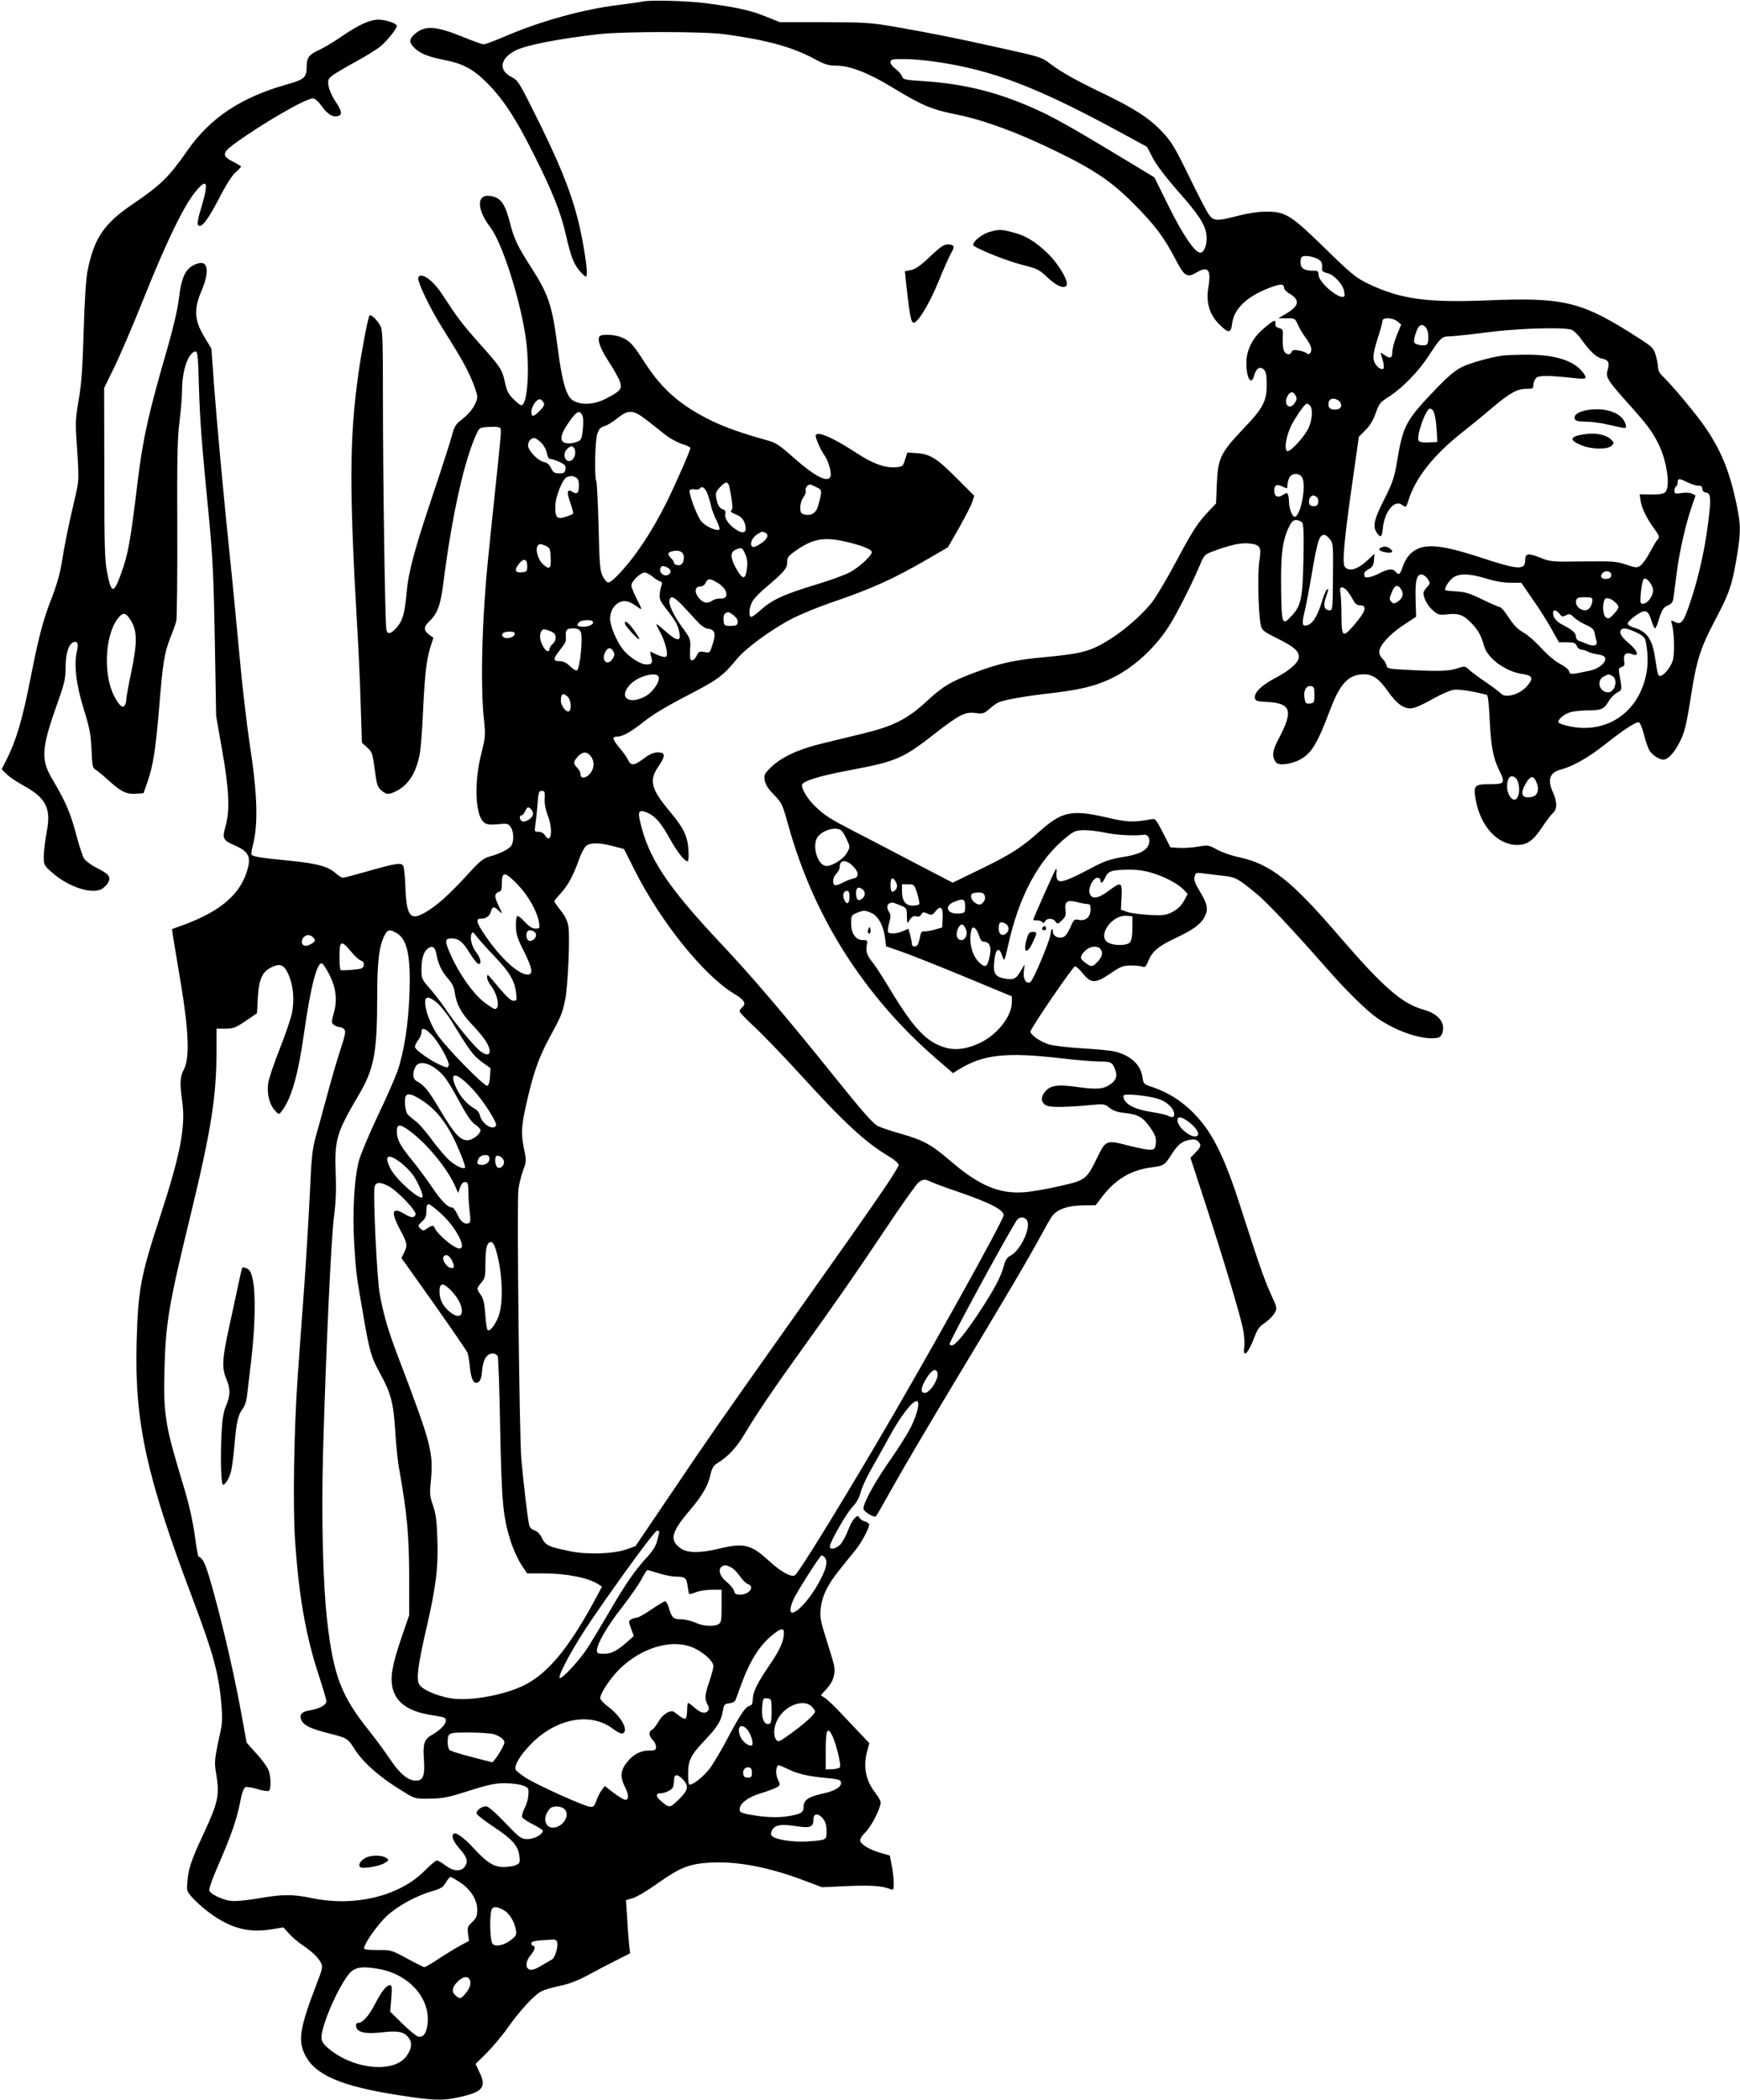 <?xml version="1.0" standalone="no"?>
<!DOCTYPE svg PUBLIC "-//W3C//DTD SVG 20010904//EN"
 "http://www.w3.org/TR/2001/REC-SVG-20010904/DTD/svg10.dtd">
<svg version="1.0" xmlns="http://www.w3.org/2000/svg"
 width="1061pt" height="1280pt" viewBox="0 0 1061 1280"
 preserveAspectRatio="xMidYMid meet">
<g transform="translate(0,1280) scale(0.1,-0.1)"
fill="#000000" stroke="none">
<path d="M3920 12791 c-25 -5 -90 -14 -145 -21 -212 -25 -472 -96 -694 -191
-62 -27 -122 -49 -132 -49 -10 0 -68 21 -129 46 -162 66 -228 70 -289 18 -38
-32 -39 -53 -3 -87 36 -35 86 -54 184 -73 103 -20 167 -52 241 -123 106 -101
188 -223 306 -460 109 -217 162 -350 192 -484 31 -138 51 -186 95 -231 28 -28
29 -28 32 -7 5 34 -26 224 -55 336 -47 183 -119 358 -272 662 -84 169 -94 184
-131 203 -83 42 -71 114 25 163 63 32 259 70 500 98 148 18 650 18 775 0 258
-35 412 -78 546 -150 63 -34 85 -41 132 -41 84 0 198 -44 345 -134 183 -111
236 -133 394 -165 165 -34 365 -107 601 -222 230 -111 343 -187 477 -323 129
-130 181 -200 251 -333 57 -109 71 -118 130 -84 70 42 90 18 73 -86 -17 -94 5
-170 66 -230 56 -56 71 -56 78 3 10 90 88 166 226 219 71 27 91 26 91 -1 0 -8
16 -24 35 -35 63 -38 57 -74 -21 -120 l-49 -29 51 0 c49 0 52 -1 67 -37 9 -21
30 -56 46 -78 35 -47 44 -75 32 -94 -7 -11 -13 -12 -23 -4 -7 6 -29 13 -49 17
-28 5 -38 3 -43 -9 -8 -21 -33 -19 -46 5 -6 12 -10 46 -8 77 3 53 1 57 -22 63
-18 5 -24 12 -23 29 4 27 -13 20 -79 -38 -63 -56 -98 -128 -98 -202 0 -95 30
-144 48 -77 11 43 36 58 59 35 13 -13 17 -34 17 -89 1 -103 -22 -146 -144
-273 -137 -145 -153 -177 -160 -332 l-5 -122 -41 -43 c-72 -76 -101 -121 -203
-312 -55 -103 -120 -213 -145 -245 -56 -72 -160 -165 -251 -223 -122 -78 -174
-92 -410 -114 -174 -16 -268 -36 -415 -91 -151 -56 -201 -86 -301 -179 -116
-107 -203 -151 -386 -195 -70 -17 -182 -44 -247 -60 -145 -35 -247 -82 -311
-142 -44 -43 -47 -49 -42 -83 5 -27 21 -52 56 -88 48 -49 52 -58 85 -176 84
-305 212 -587 381 -840 148 -221 321 -417 522 -591 l104 -90 35 22 c149 92
290 107 619 69 94 -11 199 -20 235 -20 75 0 82 -4 99 -47 16 -39 8 -67 -27
-91 -43 -31 -82 -34 -199 -18 -126 18 -170 11 -203 -31 -26 -34 -22 -64 10
-81 25 -13 117 -12 290 4 60 6 68 4 95 -18 22 -18 48 -27 95 -32 81 -9 112
-27 156 -92 28 -41 35 -59 32 -90 -3 -34 -7 -39 -29 -42 -14 -2 -72 9 -128 23
-147 38 -147 38 -201 -72 -65 -133 -70 -137 -230 -173 -74 -17 -171 -34 -215
-37 -152 -11 -273 40 -445 187 -121 104 -166 129 -308 170 -57 16 -120 37
-140 47 -27 13 -98 93 -270 308 -285 355 -506 614 -687 805 -327 348 -443 522
-493 748 -14 59 -3 70 48 47 48 -22 81 -60 139 -165 42 -75 86 -130 104 -130
5 0 8 30 5 68 -5 85 -28 134 -113 235 -116 139 -129 190 -69 277 44 64 42 85
-7 84 -25 -1 -51 -12 -84 -38 -57 -43 -78 -45 -94 -10 -6 14 -29 47 -51 73
-45 53 -50 71 -20 71 37 0 85 27 166 91 53 43 142 96 264 159 187 97 218 119
303 223 53 65 214 183 333 244 55 29 165 74 245 101 249 85 374 142 587 265
l122 71 69 120 c37 67 74 137 80 158 l12 36 -109 109 c-120 120 -159 145 -243
151 l-56 4 -14 -43 c-13 -42 -16 -44 -57 -47 -66 -5 -141 22 -241 88 -136 89
-232 132 -246 109 -7 -10 26 -88 54 -127 23 -33 43 -104 35 -126 -16 -41 -93
-1 -222 112 -86 77 -111 94 -160 107 -151 42 -255 78 -340 119 -190 93 -301
188 -407 351 -79 122 -94 137 -148 160 -42 17 -123 20 -132 4 -14 -22 8 -80
60 -158 29 -45 59 -98 65 -117 15 -44 4 -58 -84 -103 -71 -38 -152 -42 -202
-12 -41 25 -67 115 -94 326 -33 255 -55 320 -163 488 -79 123 -103 171 -127
268 -28 108 -51 145 -99 160 -104 31 -114 -65 -20 -188 72 -95 181 -437 215
-673 26 -180 11 -410 -27 -410 -6 0 -28 17 -49 38 -29 29 -40 51 -50 97 -18
84 -25 94 -155 240 -112 126 -131 152 -228 300 -45 69 -97 115 -130 115 -10 0
-17 -8 -17 -17 0 -32 75 -186 142 -293 122 -196 146 -237 182 -319 20 -45 36
-94 36 -108 0 -39 -38 -97 -90 -137 -42 -32 -49 -43 -65 -103 -10 -38 -58
-187 -107 -333 -119 -353 -157 -493 -168 -617 -12 -133 -24 -175 -61 -218 -36
-40 -57 -45 -63 -12 -8 36 -21 925 -21 1392 0 380 -2 433 -16 460 -20 36 -57
71 -66 62 -8 -9 -48 -214 -67 -351 -56 -395 -57 -709 -6 -1581 6 -99 15 -291
19 -426 l8 -246 32 -29 c30 -27 33 -36 46 -134 12 -92 17 -108 40 -127 32 -28
45 -28 93 -4 74 38 120 111 142 228 6 32 15 153 20 268 11 223 21 310 47 389
l16 49 -27 19 c-33 25 -33 48 -1 78 53 50 71 98 89 240 52 412 130 757 204
910 16 34 19 35 78 38 43 2 63 -1 66 -10 5 -14 4 -32 -38 -428 -14 -135 -30
-283 -34 -330 -41 -386 -52 -802 -29 -1016 10 -98 9 -107 -17 -211 -45 -178
-36 -379 20 -418 15 -11 36 -13 82 -9 56 6 62 5 78 -17 18 -26 21 -81 6 -110
-13 -23 -67 -51 -132 -69 -41 -11 -60 -26 -140 -114 -109 -119 -185 -187 -256
-228 -90 -52 -113 -23 -120 152 -2 63 -8 123 -13 132 -12 22 -43 17 -219 -33
-74 -21 -141 -39 -149 -39 -7 0 -29 13 -47 30 -47 40 -114 58 -289 75 -167 16
-213 24 -221 36 -3 5 0 27 6 49 36 134 31 315 -20 643 -16 109 -44 345 -60
525 -17 180 -41 435 -55 567 -43 413 -83 851 -100 1080 l-16 220 -45 75 c-60
101 -63 167 -13 283 45 106 38 176 -17 163 -78 -20 -106 -70 -124 -221 -7 -60
-34 -175 -67 -290 -117 -401 -151 -556 -183 -815 -45 -373 -58 -446 -102 -567
-45 -125 -59 -123 -85 8 -14 72 -17 159 -17 604 l-1 520 61 125 c34 69 117
262 184 430 133 332 235 543 305 633 76 96 90 72 45 -79 -24 -77 -29 -109 -21
-117 19 -19 57 30 127 164 40 79 79 140 100 158 19 17 34 33 34 36 0 2 -22 16
-50 30 -66 33 -65 53 3 104 168 123 439 281 485 281 13 0 34 -19 56 -50 35
-49 70 -68 101 -56 23 9 18 32 -21 90 -20 30 -38 72 -41 94 -5 36 -2 42 28 65
19 13 83 51 142 83 59 32 126 74 149 93 41 35 98 107 98 123 0 15 -67 38 -112
38 -54 0 -121 -31 -229 -105 -46 -32 -107 -68 -136 -81 -58 -26 -73 -46 -73
-98 0 -68 -13 -80 -118 -110 -280 -78 -470 -204 -608 -402 -115 -165 -164
-212 -333 -327 -176 -119 -237 -207 -277 -407 -10 -49 -18 -179 -24 -370 -7
-230 -13 -321 -30 -415 -16 -90 -20 -142 -16 -205 19 -298 20 -278 -8 -400
-41 -173 -63 -285 -80 -393 -10 -62 -32 -138 -60 -210 -51 -129 -81 -240 -130
-492 -52 -262 -87 -379 -151 -505 l-25 -49 30 -29 c16 -17 63 -48 103 -70 138
-76 170 -139 142 -282 -9 -47 -17 -112 -18 -145 0 -58 0 -59 49 -102 102 -91
250 -138 309 -99 14 10 31 28 37 41 14 32 1 48 -74 86 -32 16 -65 41 -75 55
-9 14 -32 83 -50 153 -34 127 -63 195 -143 330 -73 123 -69 188 34 476 40 112
46 141 46 208 0 83 18 140 47 152 26 9 33 -7 22 -55 -19 -81 -5 -202 41 -350
36 -115 43 -152 48 -248 4 -99 7 -114 24 -123 11 -6 46 -35 78 -64 77 -70 110
-87 168 -83 l47 3 22 62 c36 102 51 196 73 454 23 285 32 337 69 433 16 39 32
85 36 101 4 17 7 271 6 565 -2 434 1 557 14 653 8 65 15 149 15 187 0 121 37
229 81 238 14 2 17 -26 22 -215 7 -221 16 -335 63 -818 21 -221 27 -353 34
-730 l8 -460 36 -205 c43 -240 49 -370 21 -467 -21 -75 -17 -84 61 -118 85
-38 99 -73 65 -170 -48 -137 -170 -236 -389 -315 l-63 -23 6 -46 c4 -25 25
-152 47 -281 49 -293 55 -459 20 -527 -25 -48 -27 -80 -10 -203 20 -151 -14
-323 -136 -696 -120 -367 -134 -444 -143 -769 -13 -482 60 -815 340 -1555 127
-337 160 -457 176 -639 8 -86 7 -122 -5 -177 -37 -169 -38 -183 -26 -255 22
-130 13 -174 -78 -369 -73 -156 -91 -209 -97 -286 -6 -62 -5 -62 38 -109 24
-26 75 -70 113 -96 120 -84 225 -110 359 -89 l75 12 33 -36 c18 -21 53 -51 78
-68 62 -42 100 -77 117 -110 13 -26 12 -35 -27 -135 -100 -261 -113 -338 -70
-426 60 -124 222 -194 576 -248 197 -31 260 -34 349 -15 157 32 184 61 142
150 l-26 56 68 67 c37 38 95 106 127 152 73 104 163 202 207 224 18 9 69 24
113 33 53 11 109 32 170 65 49 27 128 68 174 91 l83 42 -6 55 c-3 31 -9 104
-12 163 l-7 106 43 13 c24 7 92 48 152 91 136 96 193 118 318 125 164 9 352
-26 568 -107 l114 -43 157 7 c144 6 209 2 264 -20 14 -5 17 1 17 36 0 24 -5
71 -12 107 l-12 63 -55 16 c-66 19 -116 48 -125 71 -5 11 6 30 33 57 37 38 91
145 91 181 0 8 -15 35 -34 59 -59 77 -74 161 -47 257 l12 44 -58 61 c-32 34
-87 92 -123 130 -36 38 -76 76 -90 85 l-25 16 37 41 c40 44 54 91 43 144 -4
18 -25 89 -47 158 -34 106 -39 134 -34 182 8 79 42 150 117 242 35 44 79 98
97 120 34 42 82 131 82 153 0 7 -11 15 -25 19 -14 3 -29 14 -34 22 -9 15 -11
15 -29 -1 -11 -10 -30 -45 -42 -77 -12 -33 -34 -71 -47 -85 -28 -27 -63 -33
-63 -11 0 26 102 203 138 241 24 25 41 55 50 89 7 28 34 87 59 131 25 44 78
138 117 210 68 124 138 215 166 215 21 0 6 -73 -33 -153 -19 -40 -76 -130
-126 -202 -83 -118 -152 -238 -165 -290 -4 -15 4 -26 31 -43 20 -13 40 -19 44
-15 4 4 51 87 105 183 53 96 223 384 377 640 309 512 449 750 522 885 27 50
57 103 68 119 30 43 93 67 187 69 l81 1 42 55 c81 105 177 161 302 176 71 9
77 13 121 82 36 57 63 78 111 86 22 4 37 1 48 -9 22 -22 19 -34 -15 -69 l-31
-32 96 -294 c113 -348 209 -669 226 -757 6 -34 9 -80 6 -102 -10 -74 25 -40
63 62 17 45 30 64 63 85 22 16 49 42 58 58 18 30 18 31 -22 118 -41 91 -71
177 -189 544 -77 241 -144 389 -222 490 -87 112 -192 188 -314 228 -49 16 -52
19 -57 56 -10 77 -68 133 -165 159 -23 6 -113 15 -200 20 -86 5 -179 16 -205
24 -57 17 -120 63 -113 81 14 37 259 395 271 395 7 0 29 -20 49 -45 50 -61 77
-60 169 3 62 42 75 47 126 47 31 0 63 -4 71 -8 11 -5 20 4 33 38 24 58 62 89
173 141 100 47 147 82 169 125 24 45 18 78 -26 151 -32 52 -40 74 -35 94 7 26
8 27 64 19 31 -4 85 -10 118 -14 67 -7 87 -18 201 -113 64 -53 222 -222 425
-453 118 -135 242 -256 308 -302 113 -77 256 -127 344 -121 34 2 42 8 50 29
22 64 -21 119 -114 145 -131 36 -248 139 -515 449 -292 340 -417 438 -610 480
-44 9 -104 30 -133 46 -51 28 -55 29 -115 19 -34 -6 -86 -10 -116 -8 l-54 3
-45 88 c-45 87 -47 89 -76 83 -102 -19 -143 -18 -261 10 -222 51 -278 40 -420
-87 -109 -97 -173 -138 -363 -230 l-163 -79 -242 126 c-133 70 -298 156 -367
191 -146 76 -170 92 -228 147 -44 41 -82 102 -82 130 0 24 102 56 294 92 282
53 322 70 521 226 144 112 181 131 244 122 43 -6 51 -3 82 23 19 17 43 35 54
40 30 16 163 40 325 58 168 20 261 41 354 84 137 62 272 182 363 323 47 73
141 258 188 370 27 65 30 68 80 87 104 39 168 53 217 49 74 -8 81 -19 67 -109
-12 -76 -6 -320 9 -389 7 -32 16 -39 102 -82 100 -50 130 -76 130 -112 0 -33
-54 -82 -141 -127 -85 -45 -132 -89 -127 -123 3 -18 11 -21 68 -24 152 -7 168
-51 81 -217 -44 -81 -48 -117 -19 -153 18 -21 99 -9 152 22 66 39 100 96 180
308 59 154 111 208 203 208 53 0 93 -28 144 -101 56 -80 101 -112 149 -106 20
2 75 27 123 55 49 28 106 53 128 57 32 6 115 -7 205 -30 7 -2 13 -56 17 -143
9 -176 21 -241 60 -320 37 -76 33 -82 -64 -82 -89 0 -96 -9 -80 -97 29 -160
133 -273 252 -273 61 0 98 26 151 106 25 38 55 78 67 88 27 24 27 67 1 125
-36 79 -21 123 49 141 70 18 166 72 266 151 116 92 193 142 209 136 7 -3 21
-36 30 -73 9 -37 24 -80 32 -95 14 -28 60 -59 87 -59 26 0 63 38 94 97 36 68
45 106 78 315 30 191 56 273 140 432 88 167 104 211 131 366 27 152 29 207 13
294 -42 225 -92 358 -193 510 -52 79 -216 276 -270 325 -16 16 -26 35 -26 53
0 16 -7 51 -15 77 -15 45 -20 49 -165 140 -296 184 -410 209 -863 190 -366
-15 -529 8 -725 102 -74 36 -101 58 -262 215 -210 205 -241 224 -360 224 -47
0 -111 -10 -170 -25 -135 -35 -152 -34 -183 14 -14 21 -68 126 -120 233 -81
166 -104 205 -157 261 -79 85 -168 143 -358 235 -179 86 -257 130 -330 185
-50 38 -63 42 -295 93 -276 62 -435 93 -657 132 -142 24 -178 26 -425 27
l-270 0 -90 36 c-87 36 -181 56 -365 80 -115 14 -325 20 -380 10z m1775 -366
c356 -50 630 -155 1165 -447 l134 -73 36 -69 c22 -42 80 -118 150 -198 127
-143 166 -202 176 -265 8 -54 -11 -113 -37 -113 -33 0 -107 109 -195 287 l-85
172 -152 92 c-308 186 -424 253 -532 305 -245 116 -467 174 -734 190 -104 7
-113 9 -121 29 -5 13 -22 32 -39 45 -17 12 -31 30 -31 41 0 17 8 19 83 19 45
0 127 -7 182 -15z m2330 -1199 c33 -14 40 -26 36 -67 -1 -11 9 -18 30 -23 39
-7 95 -65 104 -107 4 -17 5 -33 2 -35 -25 -26 -157 84 -157 131 0 22 -4 25
-36 25 -50 0 -74 15 -74 49 0 15 3 31 7 34 11 11 52 8 88 -7z m496 -385 l23
-19 -27 -66 c-15 -37 -27 -82 -27 -101 0 -39 -13 -44 -49 -18 -24 16 -24 16
-17 -8 18 -55 19 -79 4 -79 -8 0 -22 8 -31 18 -30 33 -29 65 2 164 17 52 31
102 31 112 0 23 61 21 91 -3z m173 -37 c17 -16 21 -80 8 -102 -9 -14 -68 -6
-78 10 -8 12 16 90 31 100 15 11 22 10 39 -8z m886 -13 c14 -4 41 -29 60 -56
54 -76 95 -115 130 -121 38 -8 46 -25 33 -69 -14 -43 -2 -62 123 -202 117
-130 147 -170 185 -245 54 -107 77 -270 42 -299 -10 -9 -40 -14 -86 -13 l-69
1 6 -40 c8 -47 36 -105 83 -170 32 -43 34 -50 21 -65 -9 -9 -30 -46 -49 -81
-18 -35 -44 -70 -57 -79 -21 -14 -28 -13 -85 6 -57 20 -79 22 -262 20 -196 -3
-201 -2 -266 24 -71 28 -89 25 -89 -17 0 -61 -41 -59 -269 16 -257 84 -355 90
-426 28 -20 -18 -40 -49 -50 -79 -18 -53 -25 -59 -45 -35 -18 21 -43 19 -100
-10 -51 -26 -90 -32 -90 -15 0 6 -1 13 -1 17 -1 4 11 15 27 24 23 12 30 24 32
55 l3 39 -38 -36 c-63 -60 -116 -76 -143 -44 -17 20 -3 173 49 533 l37 260 39
39 c27 26 47 59 63 103 21 60 27 68 84 104 84 55 179 153 245 255 67 103 75
111 127 111 23 1 122 11 221 24 179 24 458 33 515 17z m-1680 -402 c9 -16 8
-26 -5 -45 -31 -48 -72 -9 -44 42 15 29 35 31 49 3z m-4586 -42 c8 -13 4 -24
-23 -51 -19 -20 -38 -33 -43 -30 -15 10 -8 51 13 78 23 29 36 30 53 3z m4850
10 c10 -7 16 -22 14 -33 -5 -27 -71 -28 -76 -1 -9 44 24 61 62 34z m-176 -29
c18 -18 14 -87 -8 -135 -22 -50 -106 -143 -128 -143 -26 0 -9 102 28 168 37
66 78 122 89 122 4 0 12 -5 19 -12z m-4438 -58 c7 -12 8 -45 4 -86 -6 -58 -10
-67 -33 -76 -37 -15 -81 -14 -92 3 -14 22 -2 56 43 120 45 63 61 71 78 39z
m386 -25 c33 -25 83 -65 113 -89 30 -25 77 -51 107 -61 30 -9 54 -21 54 -25 0
-15 -96 -233 -149 -339 -93 -184 -190 -329 -295 -438 -22 -24 -47 -43 -56 -43
-9 0 -25 17 -35 38 -16 32 -20 71 -25 303 -4 146 -10 271 -14 277 -12 21 -8
245 6 287 10 31 20 41 45 48 17 5 52 27 78 48 65 53 95 52 171 -6z m-636 -143
c16 -16 32 -45 35 -66 4 -20 13 -35 19 -34 6 2 31 -6 54 -16 36 -17 43 -23 40
-45 -3 -22 -8 -26 -38 -26 -29 0 -37 5 -50 32 -10 21 -24 33 -44 37 -36 7 -96
70 -96 100 0 25 17 46 38 46 7 0 26 -13 42 -28z m206 -46 c7 -31 -11 -66 -36
-66 -28 0 -38 45 -15 70 24 27 43 25 51 -4z m4435 -168 c26 -49 -11 -238 -47
-238 -14 0 -34 52 -34 91 0 15 -3 34 -6 43 -5 14 -8 14 -30 0 -32 -22 -54 -11
-54 25 0 36 16 43 53 24 25 -12 27 -12 27 6 0 11 4 31 10 45 13 34 64 37 81 4z
m-4430 2 c14 -8 19 -21 19 -50 0 -45 -11 -56 -39 -38 -33 20 -37 1 -14 -65 12
-34 20 -64 18 -67 -2 -4 -22 -13 -45 -20 -53 -17 -65 -6 -64 63 0 60 46 173
73 180 27 8 32 7 52 -3z m6779 -30 c22 -11 51 -20 65 -20 18 0 25 -5 25 -19 0
-13 8 -21 23 -23 30 -4 32 -37 12 -190 -21 -165 -58 -328 -107 -475 -43 -129
-56 -145 -99 -122 -20 10 -21 9 -15 -12 15 -48 19 -186 6 -225 -13 -42 -56
-94 -77 -94 -13 0 -15 7 -31 111 -17 115 -50 161 -131 184 -20 6 -36 17 -36
24 0 8 22 30 49 49 59 41 74 37 96 -31 8 -26 18 -47 22 -47 3 0 12 17 18 38
23 75 32 91 61 102 21 9 30 20 33 44 2 17 12 90 21 161 17 130 56 299 94 407
l20 58 -21 11 c-12 6 -38 8 -64 4 -40 -6 -44 -4 -44 14 0 11 5 23 10 26 6 3
10 15 10 26 0 24 11 24 60 -1z m-5846 -16 c3 -8 11 -45 16 -81 8 -51 8 -68 -1
-74 -8 -5 -1 -12 22 -22 40 -16 55 -33 63 -67 10 -41 -6 -55 -40 -37 -50 26
-87 73 -82 101 4 19 0 27 -13 31 -22 7 -34 27 -42 72 -5 25 -1 37 21 61 31 34
47 39 56 16z m539 -16 c30 -14 31 -20 6 -110 -11 -44 -43 -64 -83 -54 -22 5
-26 12 -26 44 0 21 9 48 19 61 10 14 17 31 14 38 -7 17 16 46 31 39 6 -2 24
-10 39 -18z m-670 -35 c8 -21 18 -54 22 -73 3 -19 18 -59 32 -88 15 -28 23
-55 20 -59 -15 -14 -87 19 -112 51 -28 37 -78 173 -69 188 4 6 17 8 30 5 14
-2 27 0 30 4 12 20 33 7 47 -28z m3715 -22 c8 -4 12 -19 10 -32 -2 -18 -9 -24
-28 -24 -19 0 -26 6 -28 24 -3 20 11 41 28 41 3 0 11 -4 18 -9z m-88 -156 c9
-11 11 -69 8 -227 -5 -239 -15 -282 -74 -344 -55 -59 -59 -50 -62 162 -3 208
7 291 43 372 19 42 29 52 48 52 14 0 30 -7 37 -15z m-3276 -61 c28 -11 17 -40
-25 -67 -42 -28 -59 -28 -59 1 1 21 18 45 45 60 24 14 20 13 39 6z m3445 -40
c20 -25 21 -38 19 -230 -1 -186 -3 -204 -18 -204 -35 0 -43 26 -26 77 19 55
19 56 6 48 -5 -3 -18 -36 -30 -73 -24 -81 -53 -130 -83 -141 -36 -14 -41 3
-23 76 9 37 28 136 42 218 37 219 48 255 79 255 8 0 23 -12 34 -26z m-2929
-21 c78 -20 126 -39 135 -54 11 -17 -71 -94 -134 -128 -31 -16 -126 -51 -211
-76 -188 -57 -262 -91 -328 -150 -27 -25 -55 -45 -61 -45 -18 0 -13 62 8 96
10 17 45 53 77 80 114 96 134 119 134 156 0 29 7 39 43 65 116 83 183 94 337
56z m-1822 -92 c3 -70 -8 -78 -51 -36 -29 29 -44 90 -27 110 9 11 16 11 43 0
30 -13 32 -16 35 -74z m1179 37 c21 -43 23 -61 17 -109 -9 -64 -26 -63 -64 4
-36 63 -39 100 -7 115 33 16 43 14 54 -10z m-367 -37 c0 -16 -6 -34 -14 -40
-14 -12 -46 -5 -46 10 0 5 -9 18 -21 30 -23 23 -17 35 21 41 38 6 60 -9 60
-41z m-955 -51 c0 -31 -3 -35 -29 -38 -43 -5 -52 11 -25 47 30 41 54 37 54 -9z
m856 -10 c25 -14 24 -37 -3 -46 -24 -7 -50 19 -41 42 6 17 18 18 44 4z m5754
-45 c0 -13 -8 -21 -24 -23 -32 -5 -48 12 -31 33 18 22 55 15 55 -10z m-5848
-8 c15 -13 36 -27 47 -30 13 -5 16 -12 10 -25 -4 -9 -9 -33 -11 -52 -4 -30 3
-44 42 -95 55 -70 70 -97 78 -143 10 -53 -15 -51 -80 6 -32 28 -59 50 -60 48
-2 -2 8 -23 21 -47 32 -57 52 -137 39 -150 -9 -9 -44 2 -95 29 -4 2 -3 -11 2
-29 12 -40 6 -49 -29 -49 -36 0 -109 47 -145 95 -38 49 -75 141 -76 183 0 46
24 87 60 102 33 14 61 5 117 -36 20 -14 18 -8 -12 51 -19 36 -35 76 -35 87 0
25 56 78 81 78 10 0 30 -10 46 -23z m4730 -18 c15 -24 15 -27 -6 -48 -11 -11
-21 -28 -21 -36 0 -31 28 -82 60 -108 30 -25 37 -27 90 -21 66 7 97 -5 146
-58 37 -38 58 -77 73 -134 20 -76 131 -157 233 -172 63 -9 71 -25 31 -72 -44
-53 -135 -79 -162 -46 -7 8 -47 38 -89 67 -42 28 -89 63 -103 76 -26 24 -28
24 -73 9 -51 -17 -118 -19 -305 -9 -115 6 -122 7 -127 29 -3 12 -14 30 -25 40
-10 9 -19 27 -19 40 0 38 61 106 145 162 l80 53 -3 102 c-4 117 7 160 39 155
11 -2 28 -15 36 -29z m354 5 c55 -17 107 -26 149 -26 l66 0 69 -100 c39 -54
90 -136 115 -181 l46 -82 49 0 c42 0 52 -4 60 -22 5 -13 18 -23 28 -23 10 0
28 -5 40 -12 12 -7 40 -14 62 -17 27 -4 41 -12 43 -23 5 -28 -40 -65 -94 -76
-118 -25 -121 -25 -126 -4 -3 12 -28 32 -56 46 -29 15 -76 54 -113 95 -35 38
-82 80 -104 92 -45 27 -62 44 -107 112 -17 26 -37 47 -43 47 -6 0 -54 21 -106
46 -76 37 -106 47 -157 49 -35 2 -66 5 -68 8 -11 10 27 67 54 81 40 22 98 19
193 -10z m1019 -73 c0 -35 -35 -81 -61 -81 -18 0 -19 5 -13 73 4 39 12 75 18
79 16 12 56 -39 56 -71z m-5700 44 c60 -38 68 -99 11 -93 -14 1 -37 -5 -49
-14 -29 -20 -57 -13 -83 20 -26 34 -22 67 10 67 15 0 28 9 34 23 13 28 28 28
77 -3z m4163 -36 c19 -26 11 -56 -20 -76 -21 -14 -26 -14 -39 -1 -13 13 -13
20 2 56 18 46 35 53 57 21z m-326 -13 c10 -13 26 -38 35 -55 12 -22 24 -31 43
-31 46 0 31 -41 -48 -131 -59 -67 -67 -60 -67 71 0 52 -3 112 -6 133 -5 29 -3
37 9 37 9 0 24 -11 34 -24z m-4053 -89 c28 -30 67 -72 88 -95 22 -25 47 -42
64 -44 43 -5 51 -28 30 -93 -17 -55 -17 -56 -51 -49 -29 5 -35 3 -47 -23 -7
-15 -20 -28 -28 -28 -12 0 -14 13 -12 65 4 65 3 66 -47 135 -55 75 -87 145
-78 170 10 26 28 17 81 -38z m5546 39 c0 -36 -20 -66 -44 -66 -29 0 -56 24
-56 49 0 26 9 31 57 31 31 0 43 -4 43 -14z m139 -17 c27 -26 27 -32 -8 -71
-25 -28 -33 -31 -48 -22 -18 12 -24 71 -10 106 7 20 37 14 66 -13z m-340 -70
c15 -19 20 -20 40 -9 20 10 26 9 50 -14 14 -14 47 -34 72 -45 36 -16 48 -27
52 -48 3 -16 8 -38 12 -49 9 -29 -16 -37 -58 -19 -17 7 -40 16 -49 19 -10 3
-18 14 -18 24 0 23 -22 43 -77 71 -42 21 -63 46 -63 75 0 22 19 20 39 -5z
m-5035 -10 c17 -14 26 -29 24 -43 -2 -17 -10 -21 -43 -21 -38 0 -40 2 -43 34
-2 20 2 37 10 42 19 12 22 11 52 -12z m-3686 -16 c50 -70 52 -139 12 -332 -17
-79 -30 -154 -30 -165 0 -12 -4 -27 -9 -35 -13 -21 -36 0 -66 59 -66 130 -55
366 22 468 29 39 46 40 71 5z m2825 -20 c14 -14 -17 -33 -54 -33 -40 0 -48 7
-27 28 13 13 70 17 81 5z m-225 -94 c2 -15 -5 -32 -18 -44 -11 -10 -20 -24
-20 -32 0 -20 -18 -16 -34 10 -22 34 -29 73 -17 96 10 18 14 19 49 7 27 -10
38 -19 40 -37z m153 30 c15 -30 -4 -223 -23 -235 -5 -4 -24 8 -42 25 -22 22
-42 31 -64 31 -41 0 -41 14 3 69 36 45 38 51 35 88 -2 34 8 43 45 43 25 0 37
-6 46 -21z m6435 -3 c35 -16 53 -31 57 -47 15 -63 18 -140 7 -199 -42 -235
-234 -372 -460 -329 -40 8 -75 19 -77 26 -6 17 36 52 76 63 20 5 67 10 104 10
81 0 98 8 126 55 11 20 35 44 51 53 33 18 32 11 14 116 -5 28 -3 35 15 41 16
5 19 12 15 33 -7 43 9 59 46 45 49 -19 39 19 -20 68 -46 39 -60 66 -43 82 12
12 37 7 89 -17z m-6838 -13 c-4 -20 -54 -31 -70 -15 -17 17 1 32 38 32 28 0
35 -4 32 -17z m602 -104 c9 -16 8 -26 -5 -45 -31 -48 -72 -9 -44 42 15 29 35
31 49 3z m276 -154 c11 -28 -38 -99 -86 -122 -104 -53 -162 4 -81 81 49 47
155 73 167 41z m5815 5 c37 -20 17 -100 -25 -100 -54 0 -74 73 -26 97 30 15
27 15 51 3z m-1816 -115 c0 -47 -2 -50 -27 -53 -24 -3 -28 1 -33 31 -9 45 9
79 38 75 19 -3 22 -9 22 -53z m-4553 -12 c19 -17 25 -77 8 -88 -16 -10 -50 33
-50 63 0 44 13 52 42 25z m143 -366 c21 -30 19 -70 -6 -101 -25 -31 -59 -35
-59 -6 0 11 -9 29 -20 40 -26 26 -25 38 6 71 29 30 56 29 79 -4z m5632 -125
c31 -20 36 -109 8 -132 -22 -18 -55 26 -55 75 0 52 19 75 47 57z m133 -33 c17
-39 6 -77 -24 -85 -65 -16 -81 14 -42 81 29 49 47 51 66 4z m-6049 -61 c1 -7
1 -29 0 -48 -1 -20 7 -59 18 -88 36 -90 22 -184 -17 -122 -7 12 -23 20 -38 20
-25 0 -26 2 -20 38 3 20 9 71 12 112 7 92 9 100 29 100 8 0 16 -6 16 -12z
m-83 -100 c7 -7 12 -20 12 -30 0 -22 -44 -52 -65 -44 -17 6 -21 36 -5 36 6 0
16 11 22 25 13 28 19 30 36 13z m1894 -132 c8 -7 22 -32 33 -56 19 -42 19 -43
-1 -79 -22 -39 -95 -84 -129 -79 -52 8 -85 126 -49 177 31 43 118 66 146 37z
m1610 -12 c65 -14 181 -20 232 -12 27 4 42 -25 31 -58 -14 -40 -61 -63 -165
-79 -76 -13 -109 -25 -193 -70 -136 -72 -182 -88 -197 -69 -7 7 -10 27 -8 44
3 17 1 27 -4 22 -7 -7 -138 -301 -138 -309 0 -2 11 -3 24 -3 14 0 28 -5 32
-11 5 -8 10 -6 16 5 12 21 48 21 64 -1 12 -17 14 -16 39 7 22 21 26 31 22 62
-7 53 11 65 69 50 24 -7 53 -12 64 -12 16 0 20 -7 20 -33 0 -45 -29 -72 -70
-64 -29 6 -32 4 -54 -47 -16 -36 -31 -55 -46 -59 -31 -8 -60 9 -60 35 0 30
-12 14 -15 -19 -3 -38 -107 -284 -123 -290 -26 -11 -44 19 -39 65 l5 44 -22
-37 c-30 -53 -45 -60 -102 -49 -59 11 -70 33 -60 117 8 64 28 76 45 27 5 -16
12 -30 14 -30 3 0 13 35 22 78 67 309 188 534 360 671 45 36 56 40 107 41 31
0 90 -7 130 -16z m-3002 -82 l65 -17 68 -135 c159 -313 417 -633 600 -745 67
-40 80 -62 52 -85 -8 -7 -15 -18 -15 -24 0 -7 39 -47 86 -91 47 -43 173 -173
279 -289 279 -306 401 -419 551 -508 30 -18 54 -40 54 -49 0 -8 -52 -92 -117
-185 -122 -178 -160 -231 -548 -779 -413 -583 -494 -699 -720 -1034 l-220
-325 -55 -20 c-78 -27 -234 -33 -339 -12 -134 27 -154 36 -175 79 -12 25 -29
43 -47 49 -18 6 -30 18 -33 36 -10 47 -35 262 -47 397 -12 144 -28 1557 -18
1645 4 30 16 81 28 114 21 57 22 60 5 139 -18 92 -15 141 22 297 39 167 71
257 132 370 75 139 81 153 98 235 17 82 30 380 20 448 -5 32 -19 62 -47 97
-21 27 -39 52 -39 56 0 4 18 26 39 49 45 49 78 110 111 205 13 36 32 73 43 83
25 22 82 22 167 -1z m1461 -121 c38 -38 38 -69 2 -76 -16 -3 -45 -15 -66 -26
-21 -11 -42 -17 -47 -14 -17 10 -11 51 10 70 11 10 20 28 20 40 0 45 39 48 81
6z m1825 -42 c79 -24 159 -67 193 -103 l23 -25 -23 -43 c-17 -29 -38 -50 -69
-66 -40 -21 -55 -23 -140 -19 -52 3 -113 11 -135 18 l-40 14 4 78 c4 92 -1 95
-79 37 -65 -49 -106 -53 -116 -13 -9 33 22 93 48 93 10 0 18 -7 18 -15 0 -25
14 -17 30 18 18 38 39 45 141 46 52 1 99 -6 145 -20z m-3867 -73 c63 -67 117
-162 128 -230 5 -34 4 -36 -22 -36 -19 0 -38 12 -66 42 -21 23 -42 39 -46 34
-4 -4 -8 -33 -7 -64 1 -47 10 -74 48 -149 53 -106 59 -143 23 -143 -56 0 -166
101 -258 237 -54 79 -60 103 -28 103 32 0 56 17 63 45 8 30 19 32 46 5 11 -11
20 -18 20 -15 0 3 -9 23 -20 45 -11 22 -20 48 -20 58 0 11 9 22 20 25 16 4 20
14 20 49 0 79 18 78 99 -6z m2311 -7 c0 -19 -24 -42 -33 -32 -9 9 -9 68 0 77
10 9 33 -23 33 -45z m123 -45 c9 -30 15 -60 12 -65 -4 -5 -21 -9 -40 -9 -43 0
-65 29 -65 87 l0 43 38 0 c36 0 37 -1 55 -56z m-337 28 c21 -14 23 -40 4 -57
-25 -23 -40 -11 -40 31 0 33 12 42 36 26z m-76 -46 c0 -44 -16 -55 -31 -22
-14 29 -6 56 16 56 10 0 15 -10 15 -34z m825 3 c4 -13 1 -27 -10 -39 -14 -15
-21 -17 -41 -8 -25 12 -40 41 -29 58 3 5 21 10 40 10 25 0 35 -5 40 -21z
m-120 -64 c0 -39 -1 -40 -38 -43 -72 -6 -93 45 -29 71 56 23 67 18 67 -28z
m-398 8 c42 -18 43 -19 43 -68 1 -42 2 -47 12 -30 15 27 30 36 50 29 9 -3 21
2 26 13 9 15 14 15 38 4 25 -11 29 -10 50 16 31 38 46 21 42 -47 l-3 -53 -44
-13 c-25 -7 -54 -12 -65 -11 -16 2 -21 -6 -26 -33 -3 -20 -10 -41 -14 -48 -11
-18 -36 -14 -36 6 0 9 -5 34 -10 54 l-11 37 -34 -15 c-39 -16 -81 -18 -90 -5
-3 5 0 30 7 56 10 36 10 50 0 65 -20 33 -14 54 18 59 3 1 24 -7 47 -16z m-171
-49 c40 -19 72 -79 81 -152 l6 -50 101 -35 c55 -20 228 -88 384 -153 l282
-117 0 -36 c0 -82 -84 -193 -187 -244 -79 -40 -153 -51 -217 -33 -116 34 -192
113 -337 353 -44 73 -90 145 -103 160 -38 46 -48 73 -41 109 6 32 5 34 -24 34
-43 0 -71 40 -71 102 0 46 2 50 33 63 42 18 52 18 93 -1z m1589 -90 c0 -45 -5
-77 -14 -87 -16 -21 -94 -23 -131 -4 -74 37 17 172 110 165 l35 -3 0 -71z
m-774 26 c23 -13 25 -43 4 -60 -22 -19 -45 -5 -45 28 0 42 9 49 41 32z m-240
-37 c11 -30 -4 -63 -30 -63 -32 0 -37 51 -9 87 13 16 27 8 39 -24z m78 -34 c8
-26 18 -39 29 -39 41 0 52 -40 31 -112 -12 -46 -26 -47 -63 -9 -43 45 -61 132
-41 198 8 23 32 2 44 -38z m-3551 14 c65 -37 87 -139 79 -365 -6 -183 -32
-357 -73 -476 -15 -42 -68 -165 -120 -272 -51 -108 -102 -229 -114 -270 -30
-108 -42 -317 -30 -514 12 -184 11 -177 56 -437 38 -220 47 -251 103 -353 64
-116 81 -179 91 -349 5 -84 16 -190 25 -236 47 -265 59 -394 60 -641 l0 -245
-48 -140 c-57 -167 -69 -241 -52 -308 21 -83 93 -135 215 -157 36 -6 75 -13
88 -16 46 -9 13 -65 -65 -109 -46 -26 -55 -55 -48 -149 7 -101 -5 -132 -53
-129 -47 2 -95 43 -154 131 -28 42 -84 118 -123 167 -174 217 -221 337 -260
675 -26 228 -36 632 -25 1029 17 609 49 1298 66 1431 12 89 15 165 11 267 -8
205 5 249 137 473 97 163 116 260 116 605 0 216 12 310 45 374 18 35 31 38 73
14z m850 -7 c5 -23 -23 -47 -44 -39 -15 5 -19 44 -7 57 13 13 48 1 51 -18z
m-252 -136 c91 -95 122 -148 131 -221 5 -45 4 -49 -15 -49 -19 0 -42 22 -136
135 -23 27 -25 28 -26 9 0 -12 9 -33 20 -47 46 -58 62 -147 27 -147 -6 0 -37
20 -68 44 -64 50 -149 170 -198 280 -41 90 -40 106 2 106 44 0 69 -20 111 -89
20 -32 43 -62 51 -65 24 -9 18 31 -10 68 -28 36 -41 86 -30 113 6 16 10 13 33
-17 15 -19 63 -73 108 -120z m-1108 118 c7 -7 12 -15 12 -20 0 -14 -47 -38
-64 -32 -31 12 -12 64 24 64 9 0 21 -5 28 -12z m232 -87 c22 -28 50 -53 61
-56 14 -5 19 -14 17 -28 -3 -19 -11 -23 -68 -28 -36 -3 -68 -4 -72 -2 -5 2 -8
37 -8 77 0 104 9 109 70 37z m521 -17 c11 -60 33 -107 72 -150 25 -29 36 -52
41 -89 10 -67 38 -119 100 -185 69 -73 102 -119 110 -153 9 -38 -14 -45 -54
-15 -36 26 -157 172 -218 265 -23 34 -64 87 -92 119 -48 54 -50 60 -50 115 0
65 13 108 38 127 28 21 46 10 53 -34z m4047 34 c20 -20 14 -50 -15 -80 -32
-33 -37 -34 -74 -7 -36 25 -36 39 -3 73 28 28 72 34 92 14z m-4701 -156 c42
-82 51 -156 29 -235 -16 -58 -16 -62 0 -74 10 -7 25 -13 35 -13 9 0 22 -7 29
-15 9 -11 5 -36 -24 -122 -19 -59 -56 -184 -81 -278 -25 -93 -57 -208 -70
-255 -20 -72 -26 -124 -35 -330 -6 -134 -22 -397 -35 -585 -14 -187 -32 -434
-40 -550 -22 -312 -30 -777 -16 -990 23 -344 66 -589 147 -833 24 -73 44 -141
44 -152 0 -23 -42 -45 -101 -55 -49 -7 -66 -28 -51 -60 15 -33 59 -53 170 -81
105 -26 114 -31 150 -89 59 -94 168 -187 327 -281 46 -27 57 -29 140 -27 77 1
111 8 235 48 111 35 160 46 211 46 85 0 148 -16 151 -39 3 -39 -5 -79 -24
-115 -11 -22 -17 -45 -14 -53 3 -7 32 -27 66 -44 33 -17 60 -34 60 -39 0 -22
-54 -51 -93 -51 -38 0 -46 6 -137 100 -59 62 -103 100 -115 100 -30 0 -65 -28
-58 -45 3 -9 49 -44 103 -80 113 -74 150 -116 157 -178 5 -39 3 -44 -21 -55
-15 -7 -49 -12 -75 -12 -60 0 -102 27 -185 117 -57 62 -107 98 -120 86 -15
-15 -3 -45 33 -87 50 -57 57 -80 37 -111 -23 -35 -70 -33 -120 5 -22 17 -45
30 -52 30 -7 0 -41 -29 -76 -64 -154 -154 -424 -219 -683 -166 -123 25 -178
25 -329 -1 -72 -12 -140 -19 -169 -15 -51 6 -123 40 -131 63 -3 8 18 69 47
136 88 201 122 298 147 430 7 34 18 61 27 64 8 3 41 -2 73 -12 32 -10 63 -14
69 -11 15 10 14 90 -3 130 -8 18 -40 63 -73 98 l-59 66 -28 153 c-40 226 -109
529 -171 755 -50 180 -63 213 -94 226 -4 2 -14 59 -23 128 -9 69 -33 179 -52
245 -93 311 -108 367 -123 470 -12 83 -14 157 -10 305 8 283 27 391 162 946
123 509 155 710 155 987 l0 137 54 0 c48 0 62 5 124 47 l69 47 5 92 c6 113 27
161 81 187 56 28 80 17 107 -45 28 -66 36 -150 21 -230 -7 -35 -41 -135 -76
-223 -35 -88 -67 -183 -70 -210 -8 -62 7 -125 40 -162 25 -28 25 -28 41 -8 60
75 102 221 139 485 38 269 78 427 108 418 7 -2 26 -32 44 -66z m661 -177 c22
-20 62 -70 88 -113 108 -177 129 -205 181 -244 l54 -39 -3 -51 c-2 -31 -8 -53
-16 -56 -19 -6 -261 242 -309 317 -23 35 -49 92 -59 127 -27 100 -7 119 64 59z
m-36 -192 c45 -47 112 -168 104 -188 -5 -14 -10 -14 -43 0 -63 26 -163 96
-163 114 0 9 9 27 20 41 11 14 20 35 20 48 0 32 21 27 62 -15z m16 -200 c55
-38 76 -67 153 -207 45 -84 75 -127 97 -141 17 -11 31 -26 32 -33 0 -25 -48
-62 -81 -62 -44 0 -81 42 -166 185 -70 119 -97 151 -140 174 -26 13 -30 45
-11 86 15 34 62 34 116 -2z m238 -136 c63 -68 148 -202 139 -218 -20 -32 -86
10 -99 63 -3 16 -18 34 -34 42 -42 22 -89 76 -112 129 -45 101 5 94 106 -16z
m-308 -67 c95 -64 162 -156 227 -314 20 -48 34 -90 31 -93 -11 -11 -53 8 -93
42 -24 20 -69 74 -103 119 -33 46 -77 98 -97 115 -21 17 -46 37 -55 46 -18 15
-26 104 -11 118 14 15 43 5 101 -33z m4479 14 c55 -15 103 -60 103 -95 0 -21
-12 -24 -39 -9 -10 5 -52 14 -92 21 -116 17 -179 52 -179 100 0 15 132 4 207
-17z m183 -136 c47 -33 77 -75 63 -89 -27 -27 -123 46 -123 92 0 25 20 24 60
-3z m-4741 -62 c104 -77 226 -224 276 -335 l19 -43 11 33 c8 23 18 34 31 34
17 0 19 -8 20 -60 0 -33 4 -88 8 -121 6 -43 5 -63 -3 -68 -23 -14 -53 7 -71
50 -11 24 -26 44 -33 44 -27 0 -68 42 -126 129 -32 47 -86 120 -120 161 -72
88 -91 125 -91 174 0 46 18 47 79 2z m484 -158 c8 -24 -13 -48 -43 -48 -32 0
-36 9 -20 41 12 21 56 26 63 7z m87 -18 c12 -23 -11 -56 -34 -47 -15 6 -23 57
-10 70 9 9 34 -3 44 -23z m-628 -15 c25 -19 60 -54 78 -79 31 -45 64 -125 56
-133 -19 -19 -161 108 -195 174 -41 81 -17 96 61 38z m3236 -119 c15 -7 83
-33 152 -56 202 -69 290 -113 290 -147 0 -30 -483 -897 -785 -1408 -234 -397
-467 -774 -487 -786 -23 -15 -86 20 -160 88 -109 100 -152 110 -306 73 -108
-26 -188 -26 -226 -1 -77 51 -66 100 55 241 69 81 107 146 120 207 9 40 19 59
38 71 75 47 121 97 176 189 67 113 184 285 334 493 206 286 326 458 512 736
103 155 198 289 211 298 28 20 41 20 76 2z m-3310 -25 c55 -29 174 -153 166
-174 -8 -22 -26 -21 -66 3 -78 47 -87 15 -28 -96 45 -85 46 -93 24 -139 l-16
-33 197 -277 c108 -153 200 -287 205 -299 5 -11 12 -51 15 -88 8 -78 25 -109
52 -92 13 8 19 28 23 71 6 67 28 103 65 103 13 0 26 -8 30 -17 4 -10 11 -209
15 -443 9 -453 17 -535 65 -688 14 -43 42 -105 62 -136 l37 -56 96 0 c142 0
275 -26 338 -66 l23 -15 -47 -87 c-155 -286 -282 -440 -424 -512 -122 -62
-334 -100 -449 -82 -87 15 -174 52 -194 84 -20 31 -9 119 44 347 58 252 72
368 66 541 -4 115 -10 157 -27 205 -18 51 -21 71 -14 135 18 190 9 225 -204
785 -57 150 -85 248 -107 372 -17 94 -41 608 -31 649 8 30 33 31 84 5z m323
-170 c89 -81 157 -211 111 -211 -34 0 -141 91 -154 131 -4 13 -20 9 -50 -13
-15 -10 -21 -10 -35 4 -16 16 -15 19 10 42 21 19 27 34 27 66 0 27 4 40 14 40
7 0 42 -26 77 -59z m3569 -36 c32 -38 -35 -186 -99 -219 -21 -11 -31 -27 -40
-62 -17 -65 -56 -140 -149 -281 -87 -132 -146 -203 -168 -203 -8 0 -14 3 -14
7 0 19 323 615 407 751 15 25 45 29 63 7z m-3241 -168 c44 -132 54 -332 21
-420 -21 -55 -54 -96 -67 -83 -4 4 -11 47 -14 96 -5 67 -11 95 -28 118 -26 38
-26 38 4 74 23 27 25 38 25 119 0 92 10 129 35 129 7 0 18 -15 24 -33z m-262
-82 c18 -38 14 -50 -15 -41 -23 8 -47 50 -38 65 13 21 36 11 53 -24z m0 -188
c89 -96 74 -197 -17 -121 -41 35 -60 74 -60 124 0 54 25 54 77 -3z m2959 -492
c13 -33 -44 -125 -77 -125 -29 0 -24 35 12 92 31 49 55 60 65 33z m-1696 -971
c0 -3 -5 -26 -12 -52 -8 -34 -26 -64 -64 -105 -73 -79 -127 -157 -229 -332
-48 -82 -107 -180 -130 -216 -52 -80 -160 -197 -172 -186 -13 14 90 202 195
355 182 266 385 542 398 542 8 0 14 -3 14 -6z m1008 -156 c20 -20 14 -60 -22
-130 -89 -177 -235 -290 -170 -132 17 42 165 274 174 274 3 0 11 -5 18 -12z
m-569 -62 c15 -8 39 -33 54 -55 14 -21 35 -42 47 -46 45 -14 10 -64 -46 -65
-25 0 -33 5 -38 23 -3 13 -24 38 -46 56 -52 42 -56 95 -7 100 4 1 20 -5 36
-13z m-441 -36 c35 -11 83 -20 105 -20 55 0 63 -7 70 -58 3 -24 7 -46 10 -48
2 -2 20 3 40 11 20 8 64 15 97 15 l60 0 0 -100 c0 -88 -2 -100 -19 -110 -31
-16 -95 -12 -142 10 -24 11 -63 20 -85 20 -48 0 -57 9 -75 68 -6 23 -17 42
-23 42 -6 0 -44 -23 -84 -50 -41 -28 -80 -50 -88 -50 -9 0 -24 -5 -34 -10 -18
-10 -18 -12 -2 -56 l17 -46 -40 -35 c-63 -56 -97 -73 -142 -73 -37 0 -43 3
-43 21 0 39 63 148 152 261 48 62 102 139 119 171 16 31 33 57 37 57 4 0 36
-9 70 -20z m762 -362 c0 -50 -24 -104 -87 -196 -78 -115 -102 -165 -103 -210
0 -25 -5 -35 -19 -39 -26 -7 -53 -46 -133 -196 -38 -73 -88 -156 -109 -185
-41 -54 -114 -110 -127 -98 -4 4 -7 35 -6 69 0 79 18 112 104 202 74 78 98
116 108 178 7 38 10 42 39 45 18 2 34 10 38 20 4 9 18 49 32 87 55 152 115
247 195 311 50 40 68 43 68 12z m-540 -97 c59 -30 110 -79 110 -106 0 -12 -11
-55 -25 -95 -28 -83 -30 -105 -10 -140 9 -18 10 -29 3 -37 -17 -21 -45 -15
-81 17 -19 17 -37 30 -41 30 -3 0 -6 -20 -6 -44 0 -25 -5 -48 -10 -51 -6 -4
-24 5 -41 19 -17 14 -34 26 -39 26 -29 0 -62 -25 -85 -64 -14 -24 -32 -47 -40
-50 -21 -8 -18 -40 5 -61 11 -10 20 -29 20 -42 0 -20 -5 -23 -43 -23 -53 0
-97 -24 -136 -74 -37 -46 -40 -89 -11 -146 25 -48 26 -80 3 -80 -9 0 -41 19
-71 42 l-54 42 -19 -25 c-10 -13 -25 -42 -32 -64 -12 -33 -19 -40 -38 -38 -34
2 -324 133 -393 177 -31 20 -59 43 -62 50 -10 26 29 90 97 159 154 155 362
192 496 90 25 -19 51 -32 59 -29 41 16 -8 105 -90 165 -25 19 -46 42 -46 50 0
30 61 121 117 177 141 138 333 190 463 125z m465 -381 c0 -62 -3 -75 -17 -78
-29 -6 -46 37 -41 101 5 56 7 58 32 55 25 -3 26 -5 26 -78z m243 30 c12 -12
22 -26 22 -32 0 -16 -66 -76 -150 -136 -69 -50 -75 -52 -87 -36 -20 28 -15 83
12 130 47 81 154 119 203 74z m-389 -145 c21 -27 37 -82 27 -92 -13 -13 -58
19 -71 51 -26 61 5 89 44 41z m515 -32 c24 -49 58 -185 47 -196 -5 -5 -27 -10
-48 -11 l-38 -1 0 117 c0 124 10 147 39 91z m-2063 7 c20 -6 44 -19 53 -29 16
-18 16 -21 -3 -58 -11 -21 -29 -49 -39 -62 l-19 -23 -124 32 c-68 17 -130 37
-136 42 -7 6 -13 25 -13 43 0 65 1 65 129 65 64 0 132 -5 152 -10z m1796 -214
c55 -28 126 -44 238 -54 63 -5 80 -11 83 -24 6 -29 -36 -55 -118 -72 -84 -19
-110 -38 -110 -82 0 -31 -18 -42 -94 -54 -68 -11 -146 -7 -243 11 -43 9 -53
14 -53 30 0 37 52 76 131 99 41 13 84 29 96 36 22 14 22 15 6 48 -16 34 -12
86 6 86 5 0 31 -11 58 -24z m-222 -21 c0 -25 -4 -30 -25 -30 -19 0 -26 6 -28
24 -4 25 13 43 38 38 9 -1 15 -13 15 -32z m-420 -42 c37 -41 32 -65 -27 -122
-55 -53 -55 -53 -107 -9 -34 29 -34 48 0 48 23 0 61 18 71 34 4 6 8 26 8 44 0
40 20 42 55 5z m-721 -182 c34 -38 -14 -111 -74 -111 -39 0 -58 45 -36 88 9
17 21 32 28 35 28 12 66 6 82 -12z m1575 -57 c15 -19 21 -41 21 -75 0 -56 2
-54 -118 -63 -80 -5 -181 9 -209 29 -14 11 -15 17 -6 38 16 34 56 41 148 26
86 -13 105 -6 105 42 0 38 31 39 59 3z m-2216 -386 c66 -42 107 -107 107 -168
0 -39 -5 -51 -31 -76 -28 -26 -30 -33 -25 -72 l6 -42 -52 -28 c-28 -15 -87
-51 -130 -79 -43 -29 -84 -53 -90 -53 -6 0 -54 24 -107 53 -94 51 -97 52 -178
51 -54 0 -83 3 -83 10 0 28 81 144 138 197 66 62 181 125 284 154 46 13 60 23
77 51 11 18 23 34 27 34 4 0 30 -14 57 -32z m275 -175 c30 -19 58 -66 67 -112
6 -32 4 -39 -26 -63 -39 -33 -93 -46 -114 -28 -19 16 -22 199 -3 218 13 13 40
8 76 -15z m318 -187 c10 -26 -10 -99 -31 -110 -11 -6 -41 -23 -67 -39 -31 -19
-54 -26 -68 -22 -28 9 -26 50 5 87 26 30 33 58 15 58 -5 0 -10 7 -10 15 0 10
16 15 58 18 31 2 65 4 75 5 10 1 20 -4 23 -12z m-1093 -166 c192 -31 327 -184
303 -345 -8 -53 -27 -75 -57 -68 -12 3 -55 39 -96 79 l-74 73 7 80 c5 67 4 81
-8 81 -22 0 -51 -37 -93 -118 -37 -71 -74 -112 -101 -112 -15 0 -18 -18 -6
-38 15 -22 65 -29 146 -20 99 12 139 5 166 -30 25 -31 22 -68 -11 -114 -77
-107 -325 -82 -477 47 -31 27 -42 44 -42 65 0 70 89 281 159 377 38 52 77 61
184 43z m565 -82 c2 -18 -6 -39 -25 -63 -32 -40 -39 -42 -65 -18 -26 23 -22
50 12 84 38 38 74 37 78 -3z"/>
<path d="M9165 10633 c-73 -10 -197 -44 -248 -69 -41 -19 -83 -54 -156 -129
-187 -195 -205 -227 -240 -435 -19 -113 -27 -137 -81 -245 -63 -125 -71 -164
-44 -203 23 -33 31 -27 36 27 10 103 70 177 117 144 26 -18 24 -20 44 41 44
130 153 266 320 398 51 40 133 107 182 149 109 93 156 119 212 119 39 0 43 2
43 24 0 14 8 32 17 42 17 17 71 17 246 -2 63 -7 68 -1 36 40 -55 70 -176 106
-344 104 -60 0 -123 -3 -140 -5z m-427 -335 c11 -15 20 -69 24 -142 l2 -50
-51 -3 c-33 -2 -55 2 -62 10 -18 23 43 197 69 197 4 0 12 -6 18 -12z"/>
<path d="M9676 10300 c-54 -10 -82 -30 -73 -54 5 -12 21 -16 64 -16 32 0 90
-7 128 -16 128 -29 124 -29 118 -3 -17 71 -120 109 -237 89z"/>
<path d="M9660 10153 c-87 -13 -94 -34 -22 -65 60 -27 164 -30 189 -5 16 16
16 18 -3 38 -31 30 -95 43 -164 32z"/>
<path d="M8423 9463 c-24 -9 -13 -22 22 -29 43 -8 57 2 31 22 -20 14 -32 16
-53 7z"/>
<path d="M3810 9000 c0 -13 81 -102 88 -96 2 3 -12 28 -33 56 -35 48 -55 62
-55 40z"/>
<path d="M6356 7145 c-3 -9 0 -15 9 -15 16 0 20 16 6 24 -5 3 -11 -1 -15 -9z"/>
<path d="M6262 7081 c-26 -84 -3 -105 33 -30 31 65 31 69 2 69 -19 0 -26 -8
-35 -39z"/>
<path d="M5295 7137 c-4 -10 -5 -21 -1 -24 10 -10 18 4 13 24 -4 17 -4 17 -12
0z"/>
<path d="M1475 5067 c-2 -6 -13 -55 -24 -107 -11 -52 -36 -167 -55 -255 -41
-185 -44 -245 -16 -310 26 -60 25 -101 -1 -162 -16 -36 -23 -78 -28 -168 -8
-152 -3 -315 9 -315 15 0 41 46 50 87 5 21 14 92 20 158 12 139 22 183 50 218
11 14 22 45 25 69 3 24 15 126 27 228 24 207 28 407 9 491 -9 44 -17 59 -37
68 -19 8 -26 8 -29 -2z"/>
<path d="M2231 1477 c-32 -16 -49 -43 -35 -57 13 -13 119 4 152 26 24 16 25
17 7 30 -23 17 -92 18 -124 1z"/>
<path d="M6030 11385 c-56 -18 -112 -71 -90 -85 47 -30 214 -95 296 -115 88
-22 100 -28 149 -74 55 -52 98 -72 117 -53 20 20 -45 132 -114 198 -76 73
-134 108 -213 128 -70 19 -86 19 -145 1z"/>
<path d="M5671 11236 c-59 -56 -88 -76 -116 -82 l-37 -7 6 -61 c26 -241 33
-269 60 -247 35 29 92 131 142 253 29 71 62 145 73 164 25 42 20 54 -20 54
-24 0 -47 -16 -108 -74z"/>
</g>
</svg>
